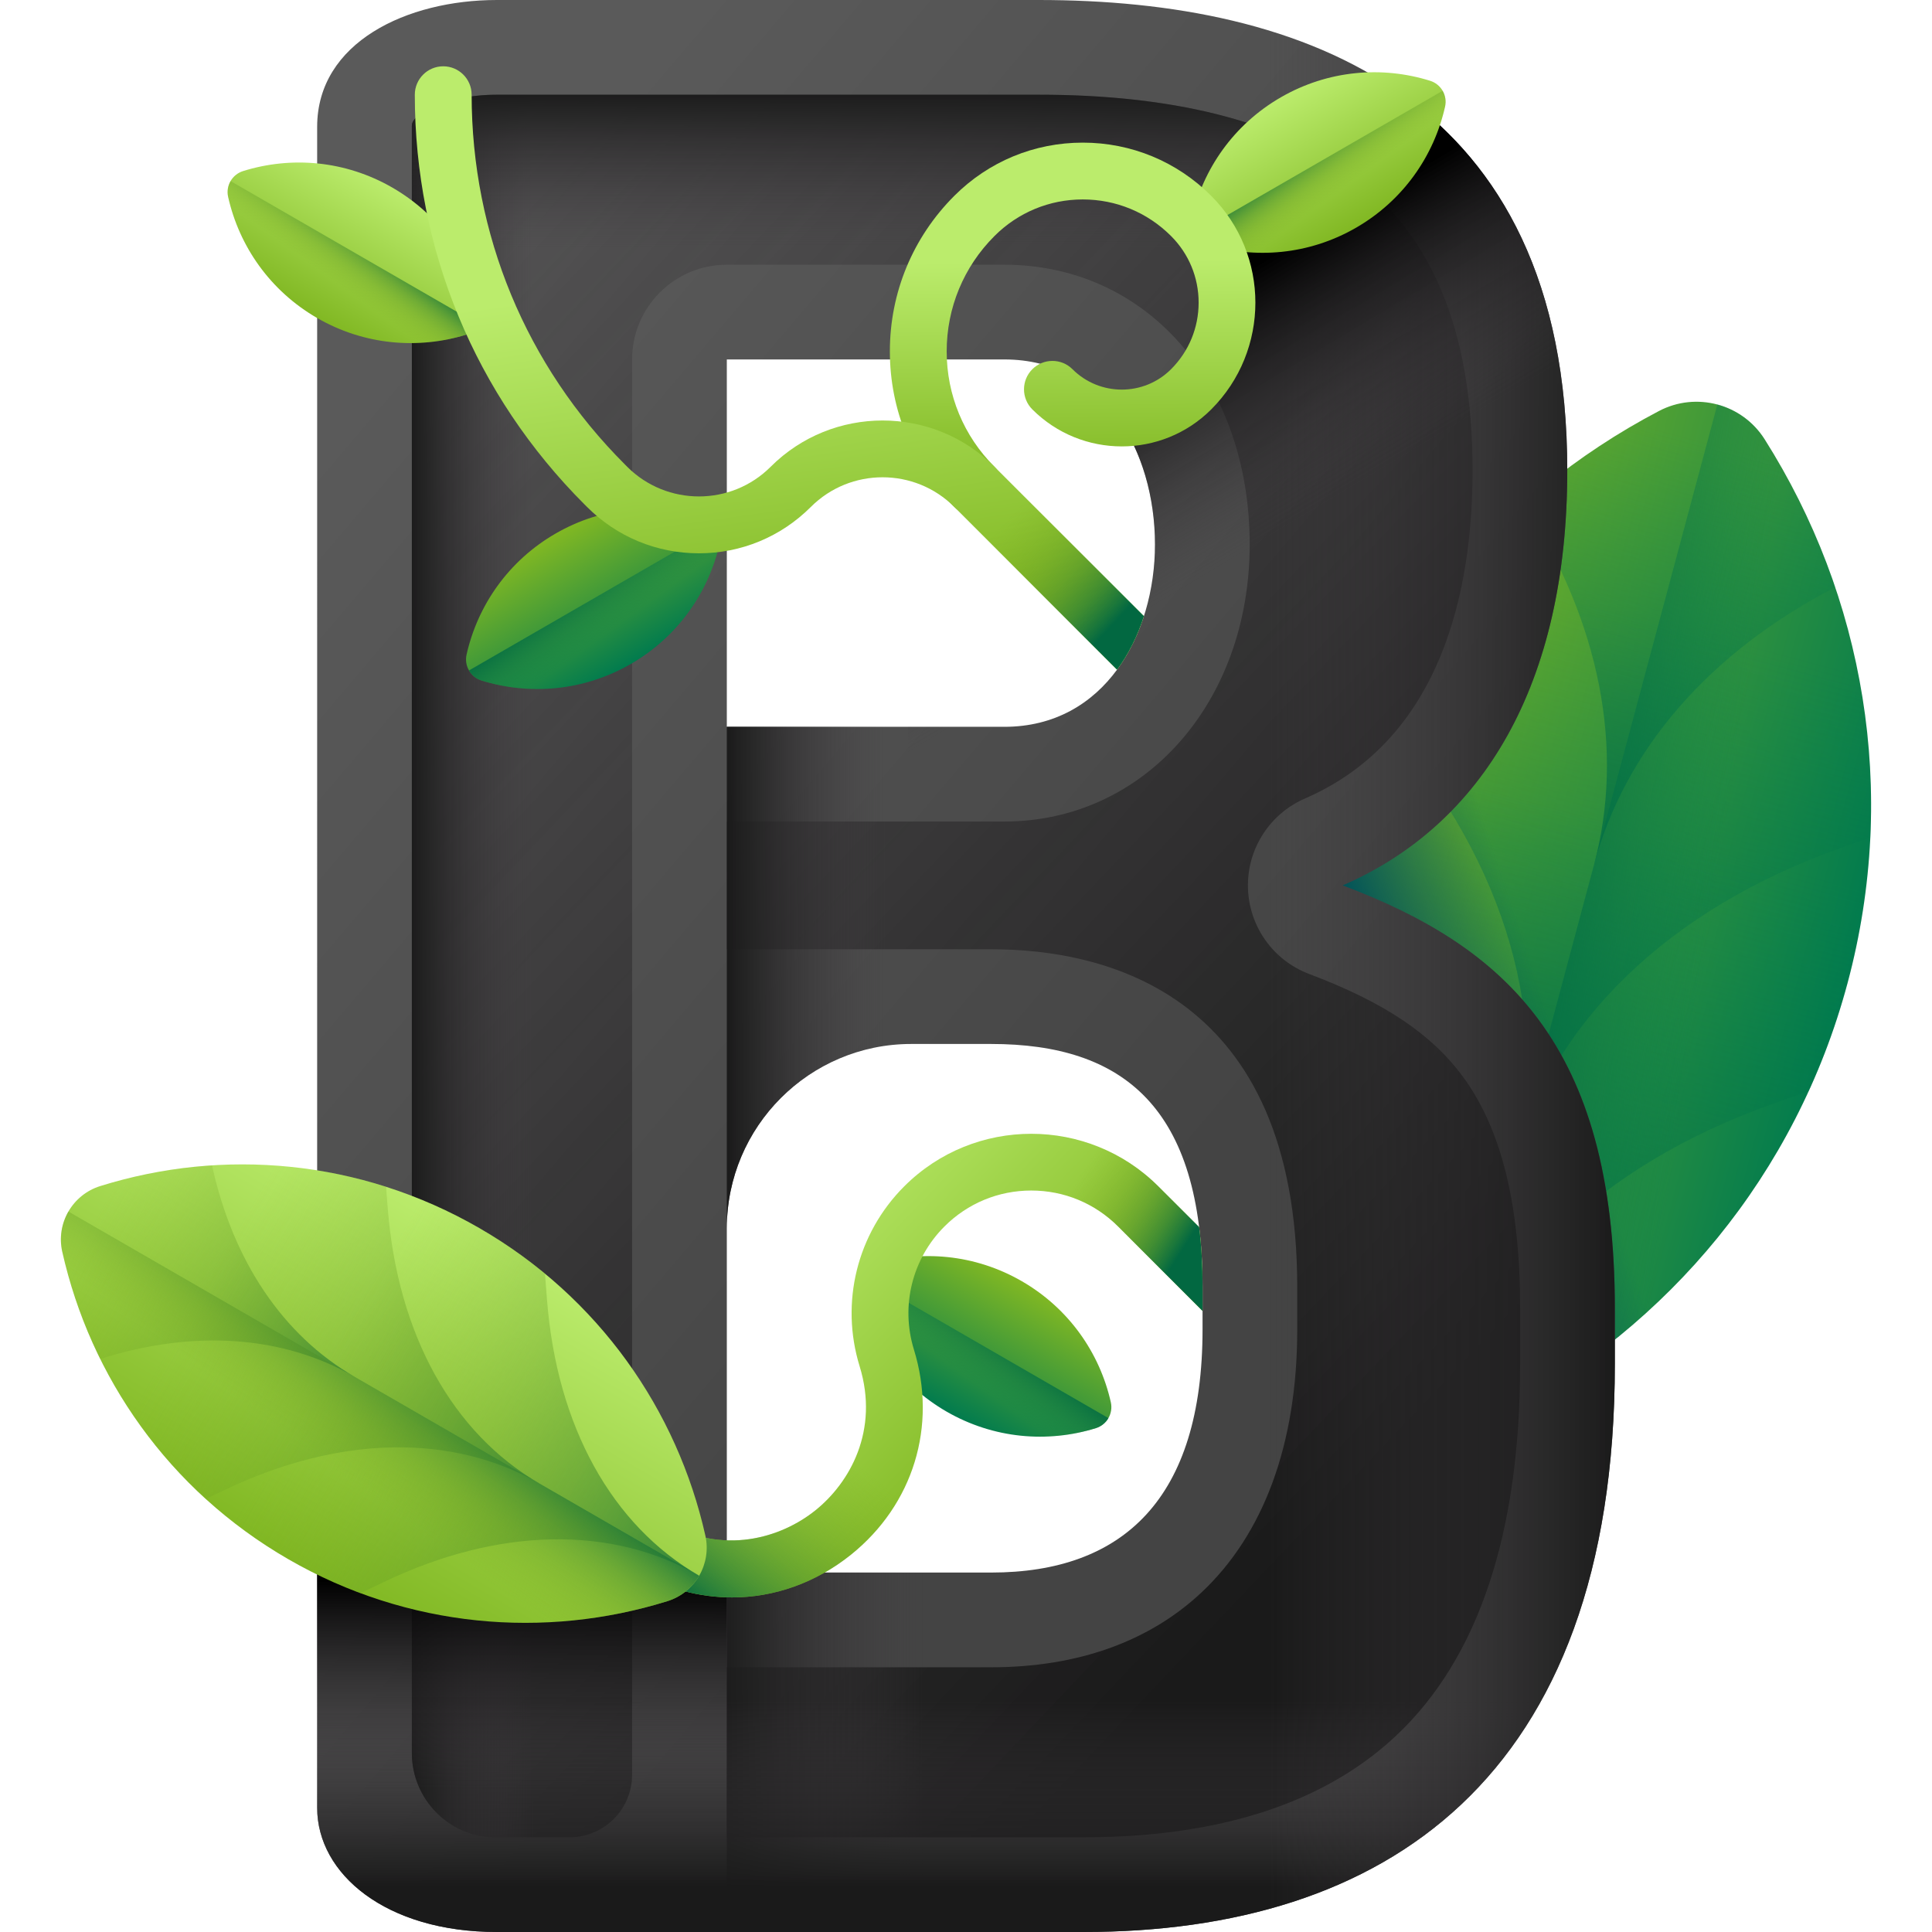 <?xml version="1.0" encoding="UTF-8"?> <svg xmlns="http://www.w3.org/2000/svg" xmlns:xlink="http://www.w3.org/1999/xlink" id="Capa_1" viewBox="0 0 510 510"><linearGradient id="lg1"><stop offset="0" stop-color="#81b823"></stop><stop offset="1" stop-color="#017b4e"></stop></linearGradient><linearGradient id="SVGID_1_" gradientTransform="matrix(.966 .259 -.259 .966 12.794 177.983)" gradientUnits="userSpaceOnUse" x1="334.377" x2="479.83" xlink:href="#lg1" y1="-44.222" y2="-44.222"></linearGradient><linearGradient id="lg2"><stop offset="0" stop-color="#017b4e" stop-opacity="0"></stop><stop offset="1" stop-color="#026841"></stop></linearGradient><linearGradient id="SVGID_00000003085536641572292250000013038367565898433207_" gradientTransform="matrix(.966 .259 -.259 .966 12.794 177.983)" gradientUnits="userSpaceOnUse" x1="407.104" x2="407.104" xlink:href="#lg2" y1="-69.222" y2="116.381"></linearGradient><linearGradient id="SVGID_00000109713398774836648100000011362944323714294422_" gradientTransform="matrix(.966 .259 -.259 .966 12.794 177.983)" gradientUnits="userSpaceOnUse" x1="407.104" x2="407.104" xlink:href="#lg2" y1="-123.888" y2="67.448"></linearGradient><linearGradient id="SVGID_00000077290821478450054450000006668728931656371852_" gradientTransform="matrix(.966 .259 -.259 .966 12.794 177.983)" gradientUnits="userSpaceOnUse" x1="407.104" x2="407.104" xlink:href="#lg2" y1="-172.555" y2="-27.999"></linearGradient><linearGradient id="SVGID_00000110472296932187988710000014959935992061901999_" gradientTransform="matrix(.966 .259 -.259 .966 12.794 177.983)" gradientUnits="userSpaceOnUse" x1="440.972" x2="384.972" xlink:href="#lg2" y1="-47.789" y2="-41.789"></linearGradient><linearGradient id="SVGID_00000092433228420061870440000015185672128670729870_" gradientUnits="userSpaceOnUse" x1="401.708" x2="362.708" y1="245.888" y2="258.888"><stop offset="0" stop-color="#01525a" stop-opacity="0"></stop><stop offset="1" stop-color="#01525a"></stop></linearGradient><linearGradient id="SVGID_00000034771790958498378470000001956374401869741726_" gradientUnits="userSpaceOnUse" x1="74.552" x2="304.04" y1="127.5" y2="322.49"><stop offset="0" stop-color="#5a5a5a"></stop><stop offset="1" stop-color="#444"></stop></linearGradient><linearGradient id="lg3"><stop offset="0" stop-color="#433f43" stop-opacity="0"></stop><stop offset="1" stop-color="#1a1a1a"></stop></linearGradient><linearGradient id="SVGID_00000041985059817204400170000000595119634782852247_" gradientUnits="userSpaceOnUse" x1="-11.96" x2="366.02" xlink:href="#lg3" y1="26.792" y2="385.273"></linearGradient><linearGradient id="SVGID_00000108290929756684065860000014524275944440346034_" gradientUnits="userSpaceOnUse" x1="233.819" x2="191.807" xlink:href="#lg3" y1="236.855" y2="236.855"></linearGradient><linearGradient id="SVGID_00000002381902911935353310000001836711553571324071_" gradientUnits="userSpaceOnUse" x1="243.819" x2="189.367" xlink:href="#lg3" y1="434.514" y2="434.514"></linearGradient><linearGradient id="SVGID_00000116209594807846205490000007878771930006119810_" gradientUnits="userSpaceOnUse" x1="255" x2="255" xlink:href="#lg3" y1="449.001" y2="498.164"></linearGradient><linearGradient id="SVGID_00000145778881798313122260000009219967560555578288_" gradientUnits="userSpaceOnUse" x1="334.819" x2="427.166" xlink:href="#lg3" y1="255" y2="255"></linearGradient><linearGradient id="SVGID_00000116934924886709142160000011410853064303770785_" gradientUnits="userSpaceOnUse" x1="140.819" x2="108.091" xlink:href="#lg3" y1="255.001" y2="255.001"></linearGradient><linearGradient id="SVGID_00000167375760203036639360000011196757071106934688_" gradientUnits="userSpaceOnUse" x1="248.719" x2="248.719" xlink:href="#lg3" y1="66.001" y2="24.001"></linearGradient><linearGradient id="lg4"><stop offset="0" stop-color="#433f43" stop-opacity="0"></stop><stop offset="1"></stop></linearGradient><linearGradient id="SVGID_00000082351261381934750800000006883321460200019848_" gradientUnits="userSpaceOnUse" x1="321.883" x2="289.216" xlink:href="#lg4" y1="149.81" y2="95.143"></linearGradient><linearGradient id="SVGID_00000129916809027967076590000007071352641651865262_" gradientUnits="userSpaceOnUse" x1="137.791" x2="137.791" xlink:href="#lg4" y1="472" y2="417.187"></linearGradient><linearGradient id="SVGID_00000047049285023335796860000004100966647166644135_" gradientTransform="matrix(-.5 .866 .866 .5 -887.512 656.399)" gradientUnits="userSpaceOnUse" x1="-854.187" x2="-814.444" xlink:href="#lg1" y1="843.109" y2="843.109"></linearGradient><linearGradient id="SVGID_00000152956990956711319570000002391473899853243800_" gradientTransform="matrix(-.5 .866 .866 .5 -887.512 656.399)" gradientUnits="userSpaceOnUse" x1="-825.062" x2="-840.363" xlink:href="#lg2" y1="842.135" y2="843.774"></linearGradient><linearGradient id="lg5"><stop offset="0" stop-color="#bbec6c"></stop><stop offset="1" stop-color="#81b823"></stop></linearGradient><linearGradient id="SVGID_00000094611254721653908700000000723775708353808033_" gradientUnits="userSpaceOnUse" x1="190.38" x2="260.38" xlink:href="#lg5" y1="325.143" y2="392.476"></linearGradient><linearGradient id="lg6"><stop offset="0" stop-color="#78a91f" stop-opacity="0"></stop><stop offset=".163" stop-color="#73a620" stop-opacity=".163"></stop><stop offset=".354" stop-color="#659e24" stop-opacity=".354"></stop><stop offset=".559" stop-color="#4e912b" stop-opacity=".559"></stop><stop offset=".774" stop-color="#2d8034" stop-opacity=".774"></stop><stop offset=".994" stop-color="#036941" stop-opacity=".994"></stop><stop offset="1" stop-color="#026841"></stop></linearGradient><linearGradient id="SVGID_00000055670017590920238830000002643052343445748910_" gradientUnits="userSpaceOnUse" x1="205.044" x2="169.044" xlink:href="#lg6" y1="369.409" y2="414.075"></linearGradient><linearGradient id="SVGID_00000160186859809396372060000005577976584059263900_" gradientTransform="matrix(-.5 .866 .866 .5 -1276.155 1097.461)" gradientUnits="userSpaceOnUse" x1="-1371.023" x2="-1270.116" xlink:href="#lg5" y1="828.133" y2="828.133"></linearGradient><linearGradient id="SVGID_00000063597619549825161480000011931937213018574259_" gradientTransform="matrix(-.5 .866 .866 .5 -1276.155 1097.461)" gradientUnits="userSpaceOnUse" x1="-1320.569" x2="-1320.569" xlink:href="#lg6" y1="810.79" y2="939.55"></linearGradient><linearGradient id="SVGID_00000133516557853909971200000013806820271290394024_" gradientTransform="matrix(-.5 .866 .866 .5 -1276.155 1097.461)" gradientUnits="userSpaceOnUse" x1="-1320.569" x2="-1320.569" xlink:href="#lg6" y1="772.865" y2="905.603"></linearGradient><linearGradient id="SVGID_00000061441816686214819370000013704364156916705965_" gradientTransform="matrix(-.5 .866 .866 .5 -1276.155 1097.461)" gradientUnits="userSpaceOnUse" x1="-1320.569" x2="-1320.569" xlink:href="#lg6" y1="739.103" y2="839.388"></linearGradient><linearGradient id="SVGID_00000078739798944834612510000000092040520000707514_" gradientTransform="matrix(-.5 .866 .866 .5 -1276.155 1097.461)" gradientUnits="userSpaceOnUse" x1="-1297.074" x2="-1335.923" xlink:href="#lg6" y1="825.658" y2="829.821"></linearGradient><linearGradient id="SVGID_00000052067492794345808660000015127565973916509617_" gradientUnits="userSpaceOnUse" x1="279.149" x2="307.149" xlink:href="#lg6" y1="319.768" y2="337.768"></linearGradient><linearGradient id="SVGID_00000081625402004022404560000017850941757477995140_" gradientTransform="matrix(-.5 .866 .866 .5 -1672.391 999.816)" gradientUnits="userSpaceOnUse" x1="-1710.962" x2="-1671.219" xlink:href="#lg5" y1="1062.899" y2="1062.899"></linearGradient><linearGradient id="SVGID_00000141424014304938210120000005255776608151681444_" gradientTransform="matrix(-.5 .866 .866 .5 -1672.391 999.816)" gradientUnits="userSpaceOnUse" x1="-1681.837" x2="-1697.138" xlink:href="#lg6" y1="1061.924" y2="1063.564"></linearGradient><linearGradient id="SVGID_00000043433587210316243590000011844145914202225036_" gradientTransform="matrix(.5 .866 -.866 .5 2343.455 999.816)" gradientUnits="userSpaceOnUse" x1="-1846.292" x2="-1806.549" xlink:href="#lg5" y1="1249.63" y2="1249.63"></linearGradient><linearGradient id="SVGID_00000132051856629075746090000006263784985801607569_" gradientTransform="matrix(.5 .866 -.866 .5 2343.455 999.816)" gradientUnits="userSpaceOnUse" x1="-1817.167" x2="-1832.468" xlink:href="#lg6" y1="1248.655" y2="1250.295"></linearGradient><linearGradient id="SVGID_00000019668501383188734540000007554246336515153280_" gradientUnits="userSpaceOnUse" x1="282.943" x2="283.609" xlink:href="#lg5" y1="68.873" y2="126.206"></linearGradient><linearGradient id="SVGID_00000021830910299651482130000000741610446365607070_" gradientTransform="matrix(.5 .866 -.866 .5 1157.545 656.399)" gradientUnits="userSpaceOnUse" x1="-951.926" x2="-912.183" xlink:href="#lg1" y1="617.679" y2="617.679"></linearGradient><linearGradient id="SVGID_00000060745180054493910170000003668556862224618390_" gradientTransform="matrix(.5 .866 -.866 .5 1157.545 656.399)" gradientUnits="userSpaceOnUse" x1="-922.8" x2="-938.102" xlink:href="#lg2" y1="616.704" y2="618.343"></linearGradient><linearGradient id="SVGID_00000010311775566342473550000018260261592982347696_" gradientUnits="userSpaceOnUse" x1="201.714" x2="215.118" xlink:href="#lg5" y1="70.604" y2="166.254"></linearGradient><linearGradient id="SVGID_00000103945967244495779080000004328947555606196360_" gradientUnits="userSpaceOnUse" x1="249.456" x2="278.123" xlink:href="#lg6" y1="155.001" y2="181.668"></linearGradient><g><g><path d="m347.223 221.811c-13.608 50.786-4.173 102.318 21.896 143.495 5.933 9.372 18.067 12.623 27.891 7.473 43.165-22.626 77.102-62.536 90.71-113.322s4.172-102.318-21.896-143.495c-5.933-9.372-18.067-12.623-27.891-7.473-43.165 22.626-77.102 62.535-90.71 113.322z" fill="url(#SVGID_1_)"></path><path d="m487.723 259.458c-2.671 9.968-6.118 19.511-10.281 28.593l-9.527 3.369c-45.303 16.031-76.352 45.903-86.311 83.072 9.959-37.169-1.994-78.563-33.212-115.098l-6.566-7.681c.936-9.947 2.722-19.935 5.393-29.903 13.609-50.788 47.544-90.695 90.711-113.324 9.828-5.152 21.96-1.901 27.896 7.475 26.07 41.181 35.506 92.708 21.897 143.497z" fill="url(#SVGID_00000003085536641572292250000013038367565898433207_)"></path><path d="m399.721 306.877c9.959-37.169 41.009-67.041 86.312-83.072l7.687-2.719c1.794-37.738-8.395-74.326-27.894-105.126-5.936-9.376-18.068-12.627-27.896-7.475-32.286 16.924-59.404 43.516-76.72 77.095l5.298 6.198c31.219 36.536 43.173 77.93 33.213 115.099z" fill="url(#SVGID_00000109713398774836648100000011362944323714294422_)"></path><path d="m420.772 228.315c8.199-30.6 30.702-56.245 63.675-73.302-4.636-13.733-10.894-26.848-18.62-39.052-5.936-9.376-18.068-12.627-27.896-7.475-12.793 6.706-24.77 14.935-35.651 24.51 20.025 31.258 26.691 64.72 18.492 95.319z" fill="url(#SVGID_00000077290821478450054450000006668728931656371852_)"></path><path d="m397.009 372.779c43.165-22.626 77.102-62.536 90.71-113.322s4.172-102.318-21.896-143.495c-2.967-4.686-7.483-7.841-12.486-9.182l-71.732 267.708c5.003 1.341 10.492.866 15.404-1.709z" fill="url(#SVGID_00000110472296932187988710000014959935992061901999_)"></path><path d="m347.223 221.811c-13.608 50.786-4.173 102.318 21.896 143.495 5.933 9.372 18.067 12.623 27.891 7.473 43.165-22.626 77.102-62.536 90.71-113.322s4.172-102.318-21.896-143.495c-5.933-9.372-18.067-12.623-27.891-7.473-43.165 22.626-77.102 62.535-90.71 113.322z" fill="url(#SVGID_00000092433228420061870440000015185672128670729870_)"></path></g><g><g><path d="m83.721 33.488c0-22.325 23.721-33.488 47.442-33.488h143.024c69.767 0 139.534 25.117 139.534 124.186 0 56.512-22.326 93.488-59.302 109.535 42.557 16.046 71.86 41.86 71.86 111.628v14.651c0 110.232-61.396 150-140.233 150h-154.883c-29.302 0-47.442-15.349-47.442-32.79zm108.14 158.373h73.256c26.512 0 39.768-24.419 39.768-48.139 0-24.419-13.256-48.837-39.768-48.837h-73.256zm69.767 223.255c34.884 0 55.814-19.535 55.814-64.186v-11.163c0-47.442-20.93-64.186-55.814-64.186h-21.078c-26.89 0-48.689 21.799-48.689 48.689v90.846z" fill="url(#SVGID_00000034771790958498378470000001956374401869741726_)"></path><path d="m386.169 284.211c-8.31-11.29-20.82-19.65-40.57-27.1-9.53-3.59-15.92-12.6-16.17-22.78s5.7-19.49 15.04-23.54c36.57-15.88 44.25-55.86 44.25-86.6 0-37.19-10.83-63-33.12-78.9-18.88-13.46-46.27-20.29-81.41-20.29h-143.03c-7.56 0-14.79 1.7-19.33 4.55-3.11 1.95-3.11 3.1-3.11 3.94v429.252c0 12.183 9.79 22.159 21.973 22.256.155.001.311.002.467.002h19.18c9.124 0 16.52-7.396 16.52-16.52v-373.6c0-13.8 11.19-25 25-25h73.26c37.53 0 64.77 31.06 64.77 73.84 0 41.7-27.85 73.14-64.77 73.14h-73.26v33.72h69.77c30.18 0 80.81 11.59 80.81 89.19v11.16c0 30.37-8.94 54.09-25.24 69.4-13.66 12.85-32.49 19.79-55.57 19.79h-69.77v44.88h94.19c11.17 0 21.57-.88 31.15-2.63 21.15-3.87 38.36-11.97 51.39-24.24 21.69-20.41 32.69-53.43 32.69-98.13v-14.65c0-27.33-4.94-47.33-15.11-61.14z" fill="url(#SVGID_00000041985059817204400170000000595119634782852247_)"></path></g><path d="m265.117 191.861h-73.256v132.41c0-26.89 21.799-48.689 48.689-48.689h21.078c18.701 0 33.384 4.822 42.99 16.595v-142.738c-1.96 21.769-15.12 42.422-39.501 42.422z" fill="url(#SVGID_00000108290929756684065860000014524275944440346034_)"></path><path d="m286.046 510c10.746 0 21.164-.745 31.15-2.301v-148.672c-2.432 38.924-22.87 56.089-55.569 56.089h-69.767v94.884z" fill="url(#SVGID_00000002381902911935353310000001836711553571324071_)"></path><path d="m317.442 339.767v11.163c0 44.651-20.93 64.186-55.814 64.186h-69.767v-90.846c0-8.841 2.368-17.123 6.487-24.27h-114.627v177.209c0 17.442 18.139 32.791 47.442 32.791h154.884c78.837 0 140.233-39.768 140.233-150v-14.651c0-17.786-1.908-32.709-5.451-45.348h-111.126c5.044 9.755 7.739 22.785 7.739 39.766z" fill="url(#SVGID_00000116209594807846205490000007878771930006119810_)"></path><path d="m354.419 233.721c36.976-16.047 59.302-53.023 59.302-109.535 0-99.07-69.768-124.186-139.535-124.186h-34.486v94.884h25.416c26.512 0 39.768 24.419 39.768 48.837 0 23.721-13.256 48.14-39.768 48.14h-25.416v83.742c.284-.005.564-.021.849-.021h21.078c34.884 0 55.814 16.744 55.814 64.186v11.163c0 44.651-20.93 64.186-55.814 64.186h-21.927v94.883h46.346c78.837 0 140.233-39.768 140.233-150v-14.651c0-69.768-29.303-95.581-71.86-111.628z" fill="url(#SVGID_00000145778881798313122260000009219967560555578288_)"></path><path d="m189.041 25.001h-57.882c-7.56 0-14.79 1.7-19.33 4.55-3.11 1.95-3.11 3.1-3.11 3.94v429.252c0 12.183 9.79 22.159 21.973 22.256.155.001.311.002.467.002h19.18c9.124 0 16.52-7.396 16.52-16.52v-373.6c0-12.847 9.7-23.436 22.182-24.838z" fill="url(#SVGID_00000116934924886709142160000011410853064303770785_)"></path><path d="m355.599 45.291c-18.88-13.46-46.27-20.29-81.41-20.29h-143.03c-7.56 0-14.79 1.7-19.33 4.55-3.11 1.95-3.11 3.1-3.11 3.94v137.95h58.14v-76.56c0-13.8 11.19-25 25-25h73.26c37.53 0 64.77 31.06 64.77 73.84 0 9.919-1.592 19.247-4.491 27.72h55.542c5.974-15.403 7.779-32.402 7.779-47.25 0-37.19-10.83-63-33.12-78.9z" fill="url(#SVGID_00000167375760203036639360000011196757071106934688_)"></path></g><path d="m373.85 27.752-58.608 34.084c11.242 12.503 10.855 37.923-10.358 44.944-4.208 1.393-7.769 2.063-10.788 2.256 7.187 9.267 10.788 21.972 10.788 34.686 0 23.721-13.256 48.14-39.768 48.14h-25.416v41.861h114.718c36.976-16.047 59.302-53.023 59.302-109.535.001-47.137-15.799-77.522-39.87-96.436z" fill="url(#SVGID_00000082351261381934750800000006883321460200019848_)"></path><path d="m191.861 415.116h-108.14v62.093c0 17.442 18.139 32.791 47.442 32.791h60.698z" fill="url(#SVGID_00000129916809027967076590000007071352641651865262_)"></path><g><g><path d="m269.736 338.206c12.441 7.183 20.575 18.962 23.494 31.955.664 2.957-1.052 5.929-3.945 6.832-12.711 3.968-26.979 2.814-39.42-4.369s-20.575-18.962-23.494-31.955c-.664-2.957 1.052-5.929 3.945-6.833 12.711-3.967 26.978-2.813 39.42 4.37z" fill="url(#SVGID_00000047049285023335796860000004100966647166644135_)"></path><path d="m289.285 376.993c-12.711 3.968-26.979 2.814-39.42-4.369s-20.575-18.962-23.494-31.955c-.332-1.478-.069-2.961.638-4.186l65.582 37.864c-.707 1.226-1.86 2.195-3.306 2.646z" fill="url(#SVGID_00000152956990956711319570000002391473899853243800_)"></path></g><path d="m317.44 339.77v6.28l-22.28-22.29c-6.13-6.12-14.27-9.49-22.93-9.49s-16.8 3.37-22.92 9.49c-8.52 8.52-11.61 20.97-8.06 32.48 6.22 20.19-.15 40.95-16.63 54.17-9.32 7.47-20.29 11.27-31.38 11.27-8.53 0-17.13-2.25-25.11-6.79l-29.33-16.7c-3.59-2.05-4.85-6.63-2.8-10.23s6.63-4.86 10.23-2.81l29.32 16.7c15.42 8.78 30.61 4.14 39.68-3.14 9.08-7.28 16.91-21.1 11.69-38.05-5.19-16.84-.68-35.04 11.78-47.5 18.49-18.49 48.57-18.49 67.06 0l10.78 10.77c.6 4.85.9 10.12.9 15.84z" fill="url(#SVGID_00000094611254721653908700000000723775708353808033_)"></path><path d="m226.128 335.542c-1.965 8.133-1.774 16.791.792 25.117 5.22 16.95-2.61 30.77-11.69 38.05-9.07 7.28-24.26 11.92-39.68 3.14l-29.32-16.7c-3.6-2.05-8.18-.79-10.23 2.81s-.79 8.18 2.8 10.23l29.33 16.7c7.98 4.54 16.58 6.79 25.11 6.79 11.09 0 22.06-3.8 31.38-11.27 16.48-13.22 22.85-33.98 16.63-54.17-2.132-6.914-1.853-14.161.544-20.698h-15.666z" fill="url(#SVGID_00000055670017590920238830000002643052343445748910_)"></path><g><path d="m126.541 324.187c31.589 18.238 52.239 48.145 59.65 81.132 1.687 7.508-2.67 15.055-10.016 17.348-32.274 10.075-68.499 7.145-100.088-11.092-31.589-18.238-52.239-48.145-59.65-81.132-1.687-7.508 2.67-15.055 10.016-17.348 32.274-10.075 68.499-7.145 100.088 11.092z" fill="url(#SVGID_00000160186859809396372060000005577976584059263900_)"></path><path d="m126.541 324.187c31.589 18.238 52.239 48.145 59.65 81.132 1.687 7.508-2.67 15.055-10.016 17.348-32.274 10.075-68.499 7.145-100.088-11.092-31.589-18.238-52.239-48.145-59.65-81.132-1.687-7.508 2.67-15.055 10.016-17.348 32.274-10.075 68.499-7.145 100.088 11.092z" fill="url(#SVGID_00000160186859809396372060000005577976584059263900_)"></path><path d="m76.086 411.577c6.2 3.58 12.573 6.57 19.07 8.983l6.326-3.021c30.087-14.359 59.972-14.937 83.09-1.589-23.119-13.348-37.561-39.517-40.169-72.753l-.547-6.989c-5.339-4.42-11.114-8.444-17.315-12.023-31.59-18.238-67.813-21.168-100.089-11.092-7.348 2.294-11.705 9.84-10.018 17.351 7.414 32.99 28.062 62.895 59.652 81.133z" fill="url(#SVGID_00000063597619549825161480000011931937213018574259_)"></path><path d="m142.517 391.67c-23.119-13.348-53.003-12.77-83.09 1.589l-5.105 2.437c-19.392-17.632-32.342-40.579-37.886-65.252-1.688-7.511 2.669-15.057 10.018-17.351 24.14-7.536 50.487-7.794 75.453.184l.442 5.639c2.607 33.236 17.049 59.406 40.168 72.754z" fill="url(#SVGID_00000133516557853909971200000013806820271290394024_)"></path><path d="m93.652 363.458c-19.033-10.989-42.652-12.53-67.194-4.723-4.462-9.011-7.826-18.514-10.023-28.291-1.688-7.511 2.669-15.057 10.018-17.351 9.565-2.986 19.477-4.824 29.512-5.465 5.51 25.157 18.654 44.841 37.687 55.83z" fill="url(#SVGID_00000061441816686214819370000013704364156916705965_)"></path><path d="m176.175 422.667c-32.274 10.075-68.499 7.145-100.088-11.092-31.589-18.238-52.238-48.145-59.65-81.132-.843-3.754-.176-7.517 1.621-10.629l166.512 96.136c-1.797 3.111-4.722 5.571-8.395 6.717z" fill="url(#SVGID_00000078739798944834612510000000092040520000707514_)"></path></g><path d="m305.76 313.16c-15.569-15.569-39.355-18.026-57.521-7.375v19.122c.351-.386.699-.775 1.071-1.147 6.12-6.12 14.26-9.49 22.92-9.49s16.8 3.37 22.93 9.49l22.28 22.29v-6.28c0-5.72-.3-10.99-.9-15.84z" fill="url(#SVGID_00000052067492794345808660000015127565973916509617_)"></path></g><g><g><path d="m103.588 49.529c12.441 7.183 20.575 18.962 23.494 31.955.664 2.957-1.052 5.929-3.945 6.832-12.711 3.968-26.979 2.814-39.42-4.369s-20.575-18.962-23.494-31.955c-.664-2.957 1.052-5.929 3.945-6.833 12.711-3.967 26.978-2.814 39.42 4.37z" fill="url(#SVGID_00000081625402004022404560000017850941757477995140_)"></path><path d="m123.137 88.316c-12.711 3.968-26.979 2.814-39.42-4.369s-20.575-18.962-23.494-31.955c-.332-1.478-.069-2.961.638-4.186l65.582 37.864c-.708 1.225-1.86 2.194-3.306 2.646z" fill="url(#SVGID_00000141424014304938210120000005255776608151681444_)"></path></g><g><path d="m338.097 25.695c-12.441 7.183-20.575 18.962-23.494 31.955-.664 2.957 1.052 5.929 3.945 6.832 12.711 3.968 26.979 2.814 39.42-4.369s20.575-18.962 23.494-31.955c.664-2.957-1.052-5.929-3.945-6.833-12.711-3.967-26.978-2.813-39.42 4.37z" fill="url(#SVGID_00000043433587210316243590000011844145914202225036_)"></path><path d="m318.548 64.482c12.711 3.968 26.979 2.814 39.42-4.369s20.575-18.962 23.494-31.955c.332-1.478.069-2.961-.638-4.186l-65.582 37.864c.708 1.226 1.86 2.195 3.306 2.646z" fill="url(#SVGID_00000132051856629075746090000006263784985801607569_)"></path></g><path d="m257.215 136.018c-1.919 0-3.839-.732-5.303-2.197-10.968-10.968-17.009-25.551-17.009-41.062s6.041-30.094 17.009-41.062c9.057-9.058 21.1-14.046 33.911-14.046 12.81 0 24.853 4.988 33.91 14.046 15.543 15.543 15.543 40.835 0 56.378-13.019 13.019-34.203 13.02-47.224 0-2.93-2.929-2.93-7.678-.001-10.607 2.93-2.929 7.679-2.929 10.606 0 7.172 7.171 18.841 7.171 26.011 0 4.697-4.697 7.283-10.941 7.283-17.583s-2.586-12.886-7.283-17.583c-6.225-6.225-14.5-9.653-23.303-9.653-8.804 0-17.079 3.428-23.304 9.653-8.136 8.135-12.616 18.951-12.616 30.456 0 11.504 4.48 22.32 12.616 30.456 2.929 2.929 2.929 7.678 0 10.606-1.464 1.465-3.384 2.198-5.303 2.198z" fill="url(#SVGID_00000019668501383188734540000007554246336515153280_)"></path><g><path d="m146.657 140.847c-12.441 7.183-20.575 18.962-23.494 31.955-.664 2.957 1.052 5.929 3.945 6.833 12.711 3.968 26.979 2.814 39.42-4.369s20.575-18.962 23.494-31.955c.664-2.957-1.052-5.929-3.945-6.833-12.711-3.968-26.979-2.814-39.42 4.369z" fill="url(#SVGID_00000021830910299651482130000000741610446365607070_)"></path><path d="m127.108 179.634c12.711 3.968 26.979 2.814 39.42-4.369s20.575-18.962 23.494-31.955c.332-1.478.069-2.961-.638-4.186l-65.582 37.864c.707 1.225 1.859 2.194 3.306 2.646z" fill="url(#SVGID_00000060745180054493910170000003668556862224618390_)"></path></g><path d="m301.96 162.65c-1.65 5.14-4.02 9.96-7.09 14.13l-42.96-42.96c-10.44-10.44-27.43-10.44-37.87 0-7.89 7.89-18.38 12.24-29.54 12.24s-21.65-4.35-29.54-12.24l-.66-.66c-28.89-28.89-44.8-67.3-44.8-108.16 0-4.14 3.36-7.5 7.5-7.5s7.5 3.36 7.5 7.5c0 36.85 14.35 71.5 40.41 97.55l.66.67c10.44 10.43 27.43 10.44 37.87-.01 16.29-16.28 42.79-16.28 59.08 0z" fill="url(#SVGID_00000010311775566342473550000018260261592982347696_)"></path><path d="m203.44 123.21c-3.334 3.337-7.336 5.602-11.579 6.807v15.388c8.357-1.479 16.054-5.459 22.179-11.585 10.44-10.44 27.43-10.44 37.87 0l42.96 42.96c3.07-4.17 5.44-8.99 7.09-14.13l-39.44-39.44c-16.29-16.28-42.79-16.28-59.08 0z" fill="url(#SVGID_00000103945967244495779080000004328947555606196360_)"></path></g></g></svg> 